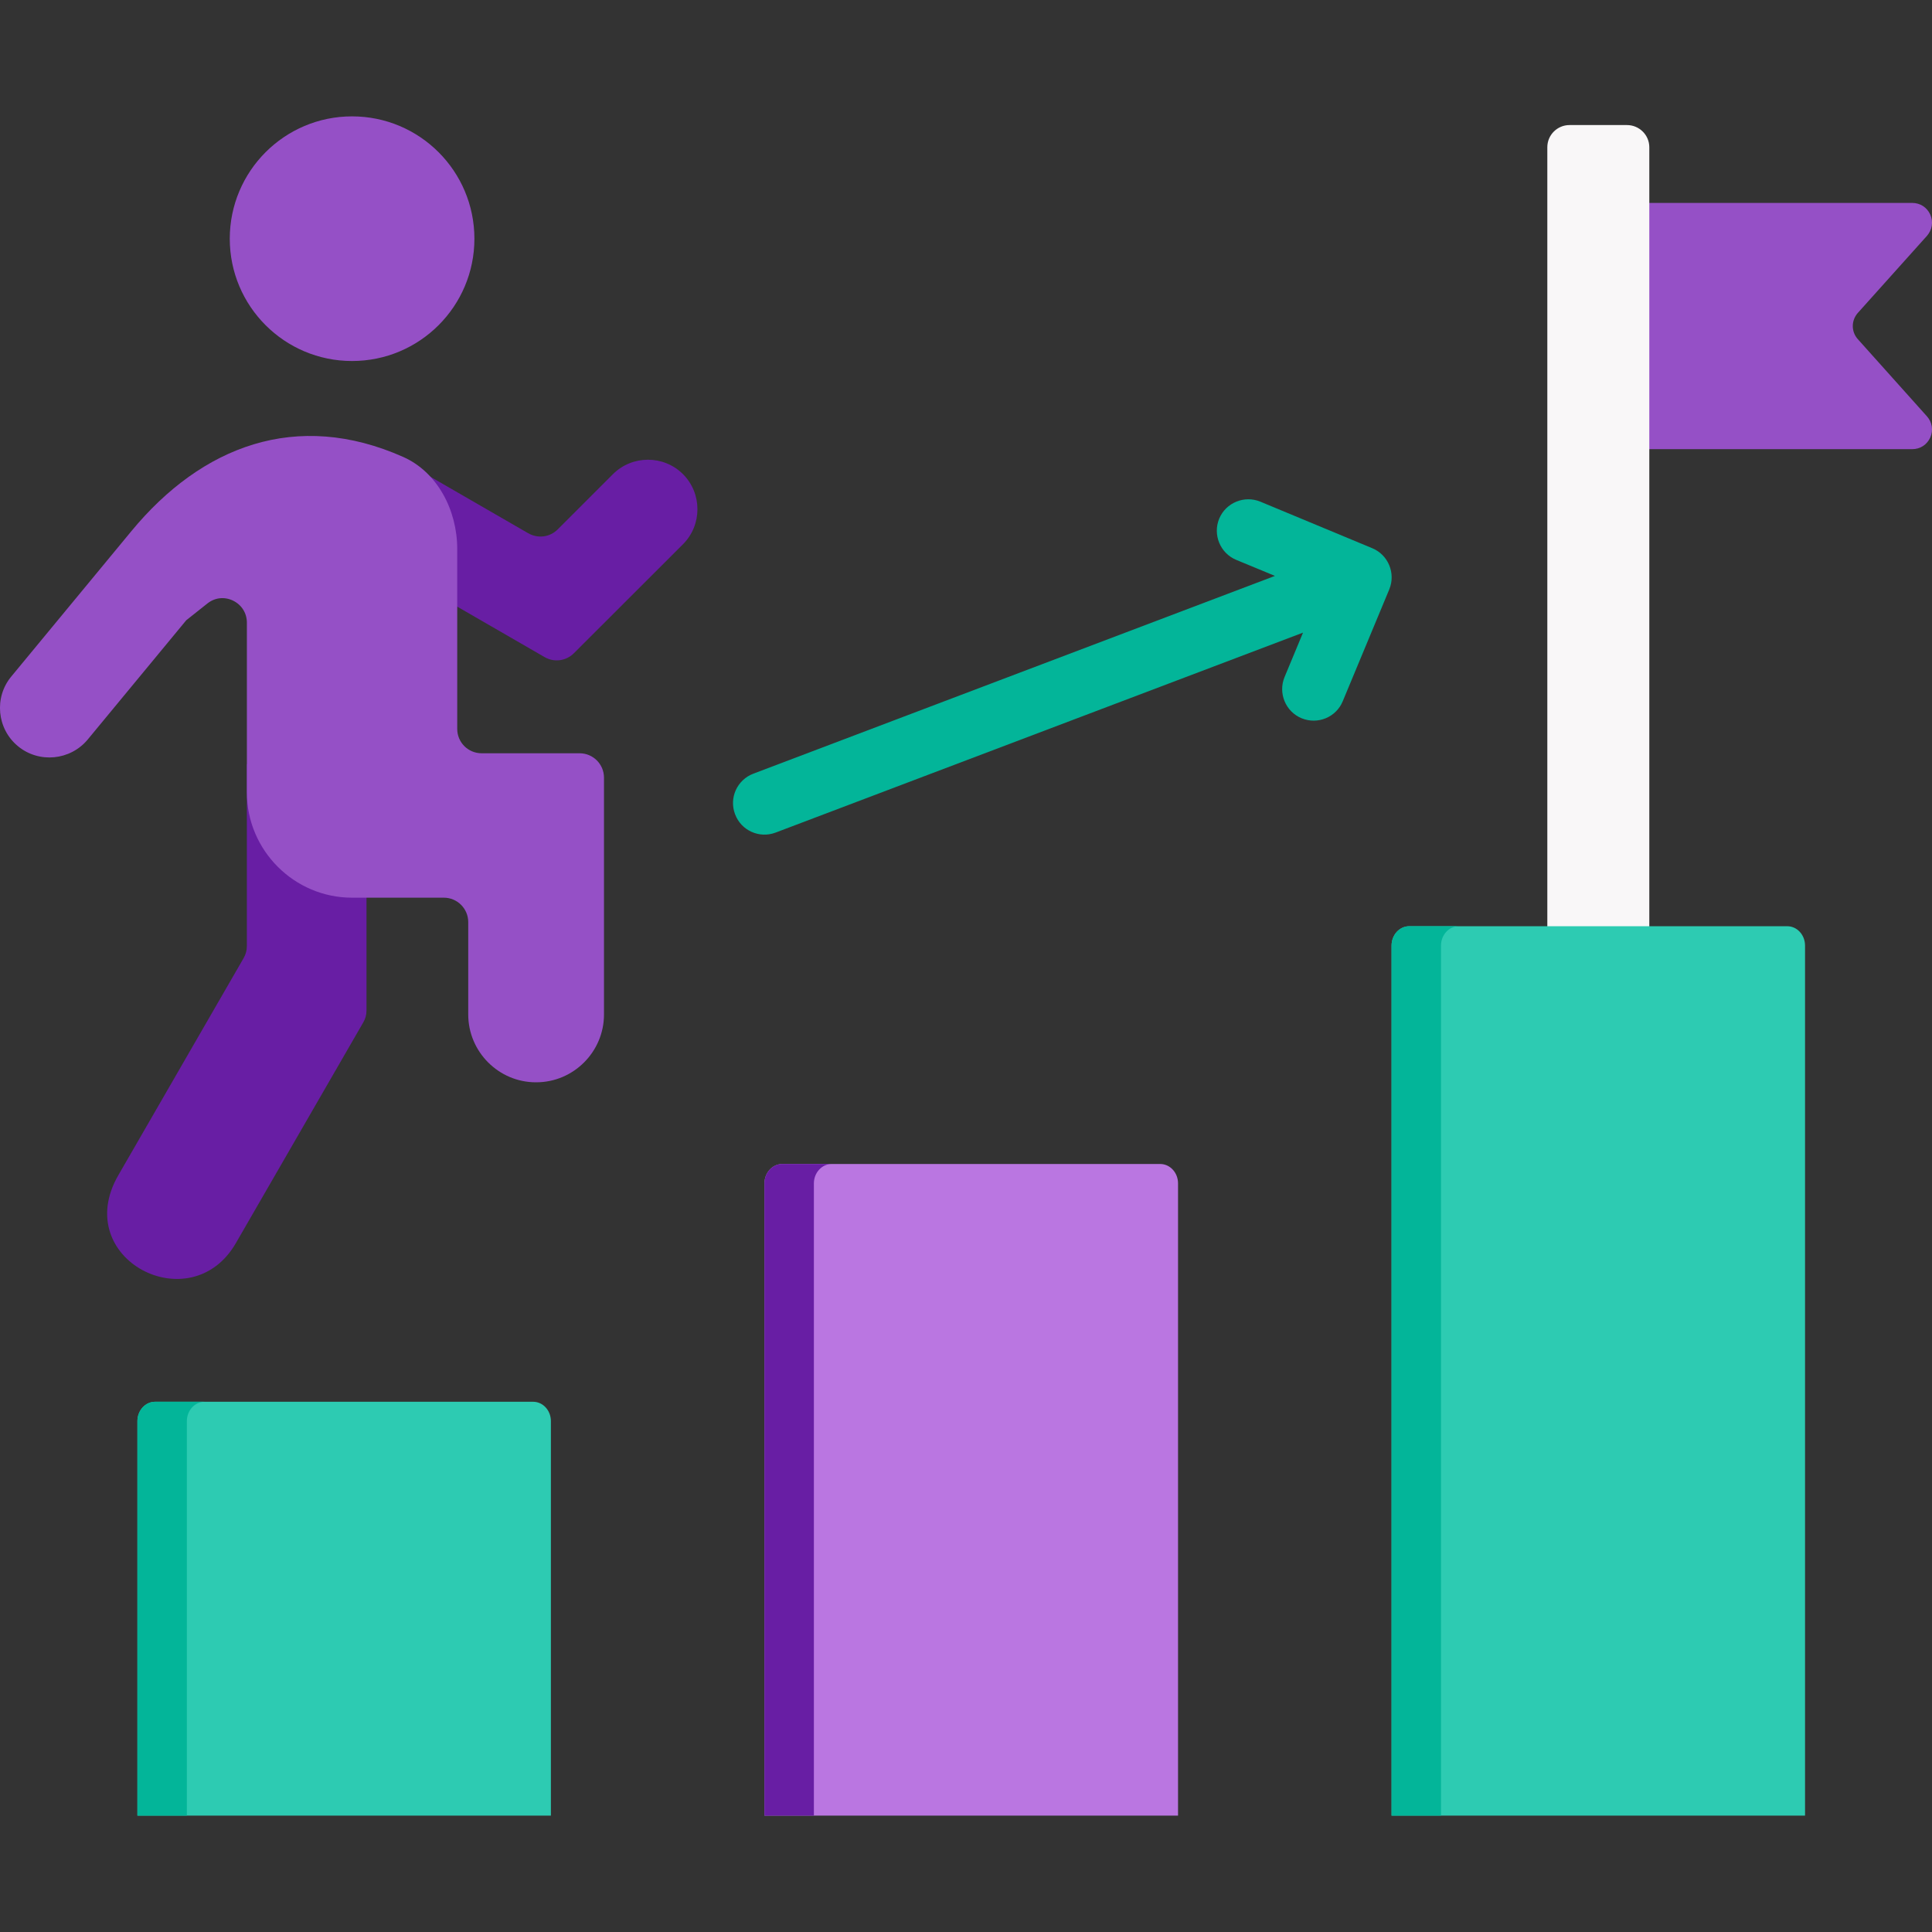 <svg width="56" height="56" viewBox="0 0 56 56" fill="none" xmlns="http://www.w3.org/2000/svg">
<rect x="0" y="0" width="56" height="56" fill="#333333" stroke="none"/>
<g clip-path="url(#clip0_37287_13336)">
<path fill-rule="evenodd" clip-rule="evenodd" d="M46.419 5.882H55.426C55.659 5.882 55.853 6.009 55.95 6.22C56.043 6.431 56.005 6.663 55.853 6.837L53.851 9.069C53.655 9.289 53.655 9.615 53.851 9.832L55.853 12.067C56.005 12.238 56.043 12.471 55.95 12.681C55.853 12.892 55.659 13.019 55.426 13.019H46.419V9.45V5.882Z" fill="#9550C6"/>
<path fill-rule="evenodd" clip-rule="evenodd" d="M45.492 3.625H47.16C47.514 3.625 47.806 3.913 47.806 4.267V38.039C47.806 38.393 47.515 38.685 47.16 38.685H45.492C45.139 38.685 44.85 38.394 44.85 38.039V4.267C44.85 3.913 45.139 3.625 45.492 3.625Z" fill="#F9F7F8"/>
<path fill-rule="evenodd" clip-rule="evenodd" d="M7.06 27.774L3.43 34.064C2.032 36.485 5.526 38.305 6.837 36.032L10.526 29.641C10.592 29.529 10.623 29.418 10.623 29.287V22.151H7.155V27.421C7.155 27.55 7.125 27.662 7.06 27.774Z" fill="#681EA4"/>
<path fill-rule="evenodd" clip-rule="evenodd" d="M11.53 13.273L10.095 15.76L15.785 19.046C16.064 19.207 16.409 19.161 16.638 18.931L19.797 15.775C20.355 15.217 20.355 14.303 19.797 13.744C19.239 13.186 18.325 13.186 17.766 13.744L16.166 15.344C15.936 15.574 15.593 15.616 15.31 15.456L11.53 13.273Z" fill="#681EA4"/>
<path fill-rule="evenodd" clip-rule="evenodd" d="M10.204 3.373C12.163 3.373 13.751 4.96 13.751 6.92C13.751 8.877 12.164 10.464 10.204 10.464C8.247 10.464 6.66 8.877 6.66 6.92C6.66 4.961 8.247 3.373 10.204 3.373Z" fill="#9550C6"/>
<path fill-rule="evenodd" clip-rule="evenodd" d="M3.984 52.627H15.968V41.192C15.968 40.882 15.738 40.631 15.453 40.631H4.495C4.213 40.631 3.983 40.882 3.983 41.192V52.627H3.984Z" fill="#2DCBB2"/>
<path fill-rule="evenodd" clip-rule="evenodd" d="M34.145 52.627H22.158V34.3C22.158 33.99 22.391 33.739 22.674 33.739H33.631C33.913 33.739 34.146 33.99 34.146 34.3V52.627H34.145Z" fill="#BA76E1"/>
<path fill-rule="evenodd" clip-rule="evenodd" d="M40.337 52.627H52.32V27.408C52.32 27.099 52.09 26.847 51.804 26.847H40.847C40.565 26.847 40.335 27.099 40.335 27.408V52.627H40.337Z" fill="#2DCBB2"/>
<path fill-rule="evenodd" clip-rule="evenodd" d="M5.398 17.979L2.542 21.436C2.037 22.044 1.128 22.131 0.521 21.629C-0.09 21.127 -0.177 20.215 0.328 19.608L3.806 15.398C5.846 12.927 8.597 11.869 11.69 13.246C12.667 13.681 13.253 14.774 13.253 15.913V21.128C13.253 21.518 13.569 21.834 13.96 21.834H16.8C17.191 21.834 17.507 22.151 17.507 22.541V29.405C17.507 30.487 16.623 31.374 15.538 31.371C14.456 31.374 13.572 30.487 13.572 29.405V26.727C13.572 26.336 13.253 26.02 12.866 26.02H10.204C8.526 26.02 7.156 24.646 7.156 22.97V21.767V18.539V18.049C7.156 17.77 7.004 17.532 6.756 17.41C6.505 17.289 6.226 17.32 6.009 17.494L5.398 17.979Z" fill="#9550C6"/>
<path d="M22.481 24.133C22.01 24.311 21.482 24.074 21.306 23.6C21.127 23.128 21.365 22.604 21.837 22.425L36.955 16.693L35.832 16.228C35.368 16.035 35.148 15.499 35.339 15.034C35.532 14.57 36.068 14.35 36.532 14.541L39.775 15.89C40.24 16.082 40.46 16.618 40.269 17.083L38.92 20.326C38.728 20.791 38.195 21.011 37.727 20.819C37.262 20.627 37.042 20.091 37.233 19.626L37.769 18.337L22.481 24.133Z" fill="#03B599"/>
<path fill-rule="evenodd" clip-rule="evenodd" d="M41.768 52.627V27.408C41.768 27.099 41.998 26.847 42.28 26.847H40.847C40.565 26.847 40.335 27.099 40.335 27.408V52.627H41.768Z" fill="#03B599"/>
<path fill-rule="evenodd" clip-rule="evenodd" d="M23.591 52.627V34.3C23.591 33.99 23.824 33.739 24.106 33.739H22.674C22.391 33.739 22.158 33.99 22.158 34.3V52.627H23.591Z" fill="#681EA4"/>
<path fill-rule="evenodd" clip-rule="evenodd" d="M5.416 52.627V41.192C5.416 40.884 5.646 40.631 5.928 40.631H4.495C4.213 40.631 3.983 40.884 3.983 41.192V52.626H5.416V52.627Z" fill="#03B599"/>
</g>
<defs>
<clipPath id="clip0_37287_13336">
<rect width="56" height="56" fill="white"/>
</clipPath>
</defs>
</svg>
